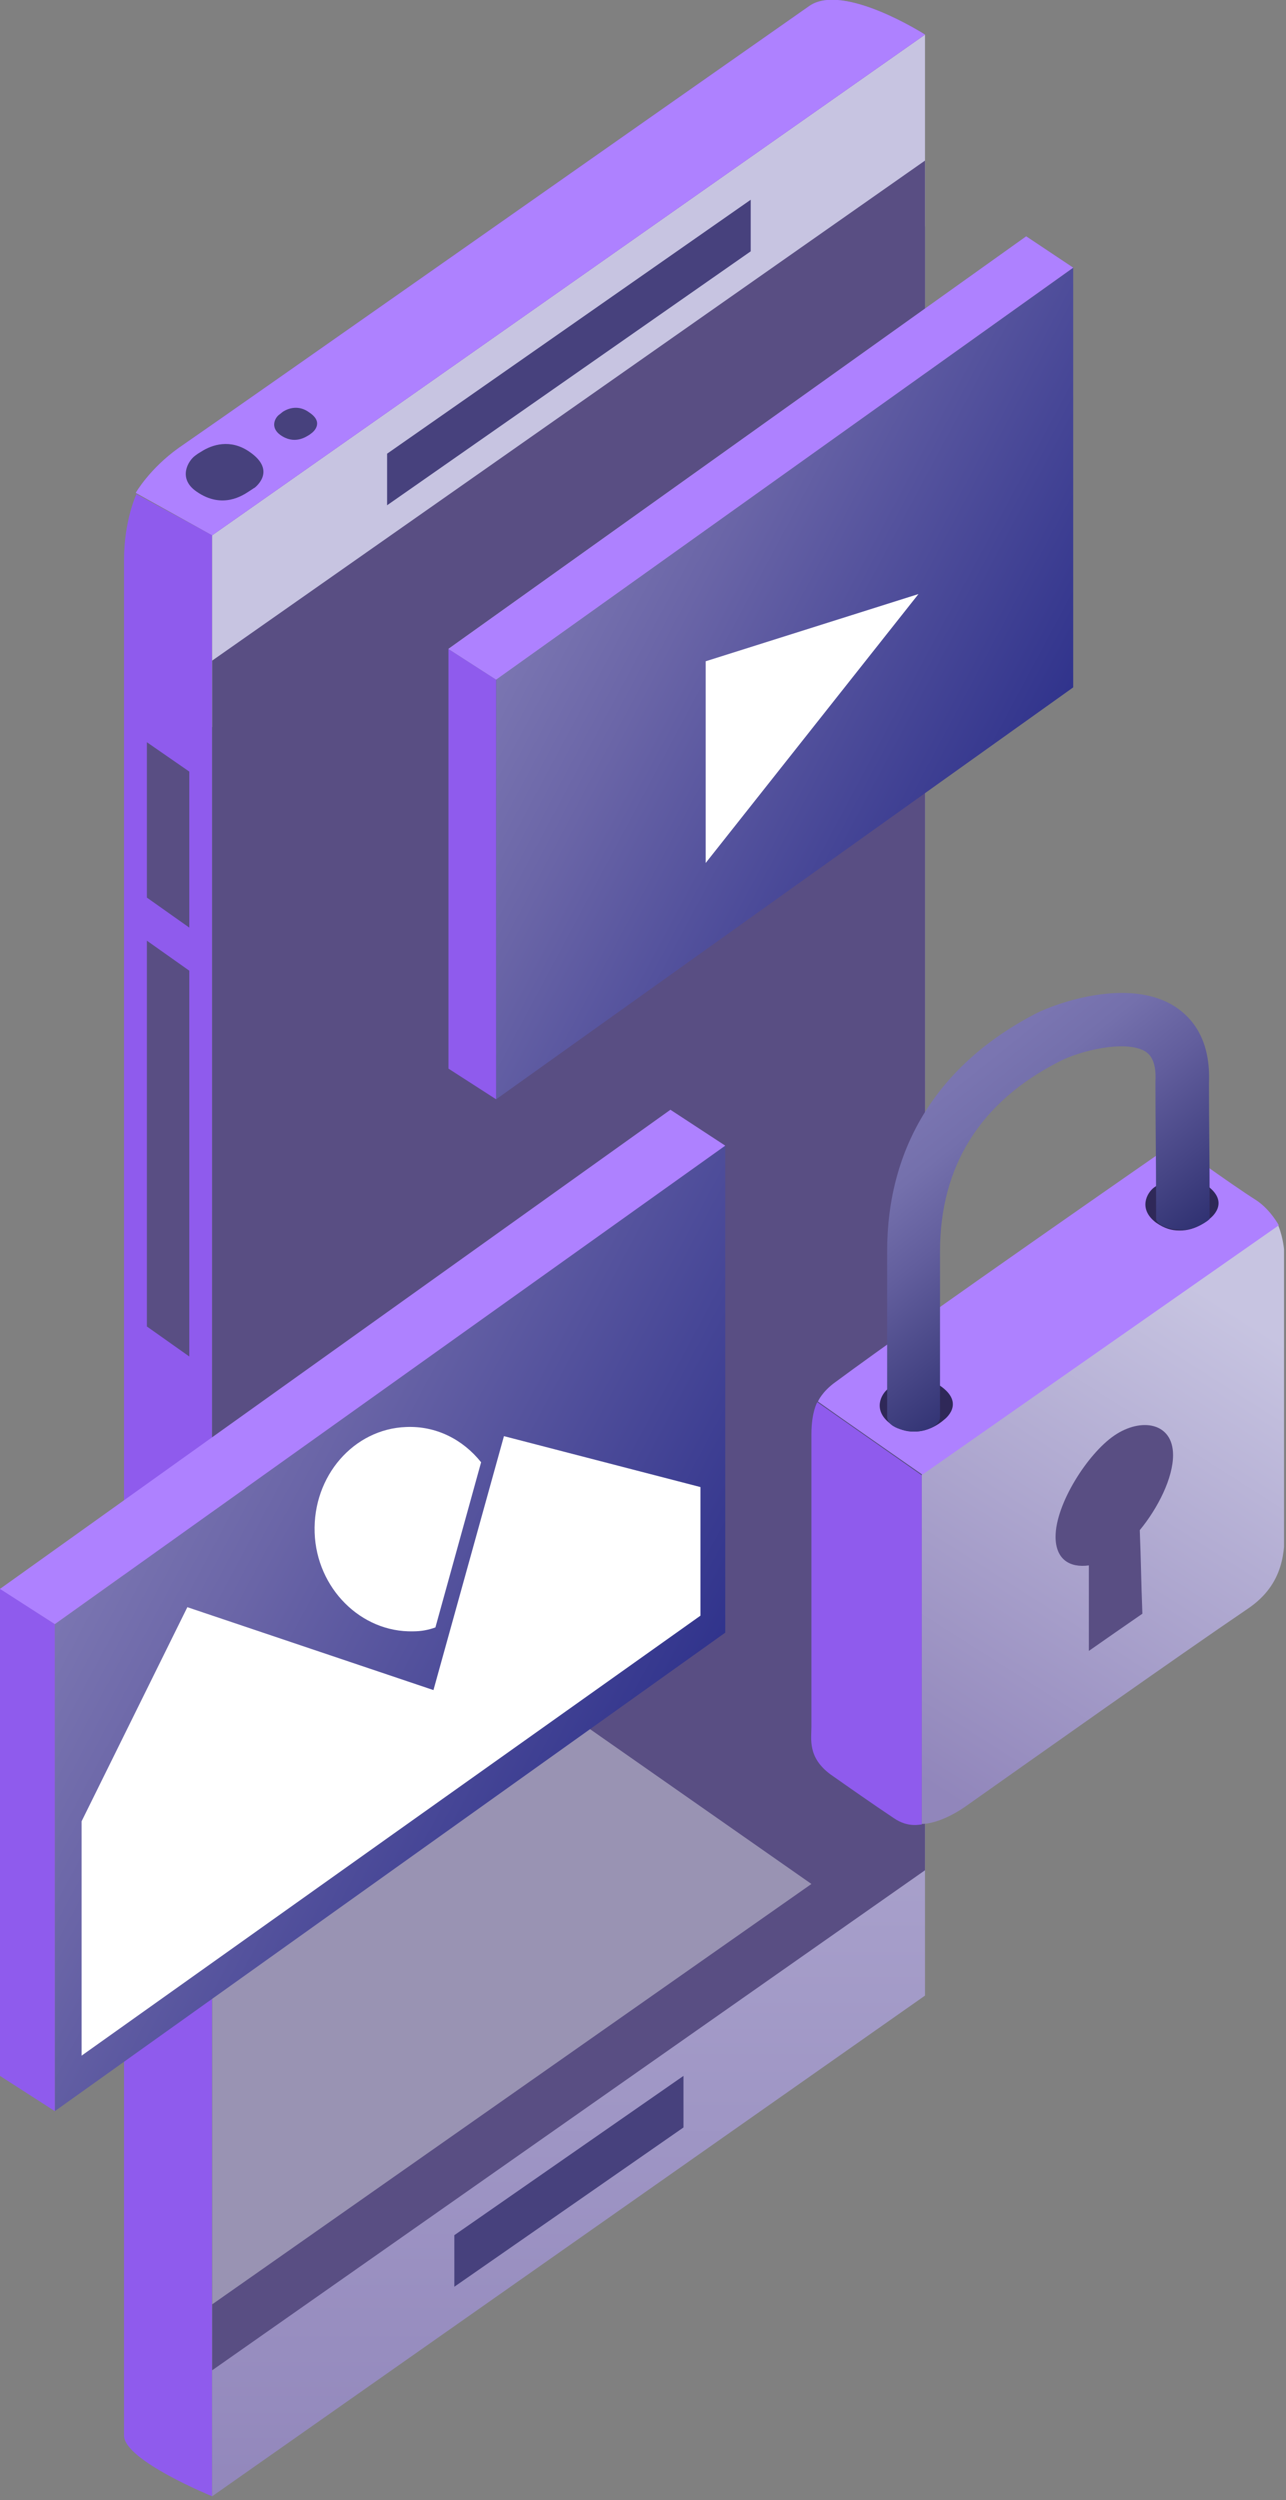 <svg width="197" height="383" viewBox="0 0 197 383" fill="none" xmlns="http://www.w3.org/2000/svg">
<rect x="0" y="0" width="197" height="383" fill="#808080" stroke="none"/>
<g clip-path="url(#clip0_99_871)">
<path d="M32.5 382.4C32.5 382.4 19 376.9 19 373.1C19 363 19 92.1 19 85.8C19 79.7 20.9 75.7 20.9 75.7L32.5 82V382.4Z" fill="#8F5BED"/>
<path d="M32.5 382.4L141.7 305.7V5.3L32.5 82V382.4Z" fill="url(#paint0_linear_99_871)"/>
<path d="M32.5 363.1L141.7 286.5V24.6L32.5 101.2V363.1Z" fill="#594E83"/>
<path d="M32.5 353L141.7 276.3V34.7L32.5 111.4V353Z" fill="#594E83"/>
<path d="M124 0.9C100 17.7 37.4 61.7 27.4 68.6C22.9 71.8 20.8 75.5 20.8 75.5L32.5 82L141.7 5.3C141.7 5.3 129.2 -2.7 124 0.9Z" fill="#8F5BED"/>
<path d="M124 0.9C100 17.7 37.4 61.7 27.4 68.6C22.9 71.8 20.8 75.5 20.8 75.5L32.5 82L141.7 5.3C141.7 5.3 129.2 -2.7 124 0.9Z" fill="#AE81FF"/>
<path d="M22.5 113.7L29 118.2V142.1L22.5 137.5V113.7Z" fill="#594E83"/>
<path d="M22.5 144.1L29 148.7V207.8L22.5 203.2V144.1Z" fill="#594E83"/>
<path d="M30.8 69.2C30 69.7 30.6 69.3 29.9 69.8C28.8 70.6 27.2 73.3 30.1 75.3C34.1 78.1 37.3 75.8 38.1 75.3C39.6 74.3 38.9 74.8 38.9 74.8C38.9 74.8 42.6 72.2 38.2 69.2C35.3 67.2 32.5 68.1 30.8 69.2Z" fill="#47417D"/>
<path d="M43.3 63.1C42.9 63.4 43.2 63.2 42.8 63.5C42.2 63.9 41.3 65.4 42.9 66.6C45.1 68.2 46.9 66.9 47.4 66.6C48.2 66 47.8 66.3 47.8 66.3C47.8 66.3 49.8 64.8 47.4 63.2C45.8 62 44.2 62.5 43.3 63.1Z" fill="#47417D"/>
<path d="M69.6 350.3L104.7 325.9V318L69.6 342.4V350.3Z" fill="#47417D"/>
<path d="M59.3 77.4L115 38.5V30.6L59.3 69.5V77.4Z" fill="#47417D"/>
<path opacity="0.39" d="M32.5 224.4V353L124.3 288.6L32.5 224.4Z" fill="white"/>
<path d="M76 168.4L164.4 105.3V41L76 104.1V168.4Z" fill="url(#paint1_linear_99_871)"/>
<path d="M76 168.4L68.7 163.7V99.4L76 104.1V168.4Z" fill="#8F5BED"/>
<path d="M157.2 36.2L164.4 41L76 104.1L68.7 99.4L157.2 36.2Z" fill="url(#paint2_linear_99_871)"/>
<path d="M157.2 36.2L164.4 41L76 104.1L68.7 99.4L157.2 36.2Z" fill="#AE81FF"/>
<path d="M108.1 101.3V132.2L140.7 91L108.1 101.3Z" fill="white"/>
<path d="M8.4 323.4L111.1 250.1V175.5L8.4 248.8V323.4Z" fill="url(#paint3_linear_99_871)"/>
<path d="M8.4 323.4L0 318V243.3L8.4 248.8V323.4Z" fill="#8F5BED"/>
<path d="M102.7 170L111.1 175.5L8.4 248.8L0 243.4L102.7 170Z" fill="#AE81FF"/>
<path d="M77.2 220L66.4 258.9L28.7 246.2L12.5 279V314.9L60.3 280.9L107.3 247.5V227.8L77.2 220Z" fill="white"/>
<path d="M63.3 249.9C64.5 249.9 65.6 249.7 66.7 249.3L73.7 224C70.9 220.5 66.8 218.4 62.2 218.6C54.2 218.9 47.9 226.1 48.2 234.8C48.5 243.3 55.3 250.1 63.3 249.9Z" fill="white"/>
<path d="M147.8 276.8C158.7 269.1 180.3 253.8 191.2 246.4C196.8 242.6 196.8 237.4 196.8 234C196.8 224.5 196.8 202.3 196.8 193.1C196.8 189.9 195.8 187.7 195.8 187.7C183.9 196 141.2 225.9 141.2 225.9C141.2 225.9 141.2 266.6 141.2 279.4C141.1 279.4 143.7 279.6 147.8 276.8Z" fill="url(#paint4_linear_99_871)"/>
<path d="M136.9 278.5C133.9 276.5 129.9 273.7 127.2 271.8C123.7 269.2 124.3 266.4 124.3 264.5C124.3 255.1 124.3 230.7 124.3 219.7C124.3 216.3 125.2 214.8 125.2 214.8L141.2 226C141.2 226 141.2 267.8 141.2 279.5C141.1 279.4 139.2 280.1 136.9 278.5Z" fill="#8F5BED"/>
<path d="M179.9 175.1C179.9 175.1 188.1 181.1 192.5 183.9C194.6 185.3 195.9 187.7 195.9 187.7C182.3 197.2 141.3 225.9 141.3 225.9C141.3 225.9 128.1 216.7 125.3 214.7C125.3 214.7 125.9 213.2 128 211.7C141.1 202 179.9 175.1 179.9 175.1Z" fill="#AE81FF"/>
<path d="M161.7 235.4C161.7 230.4 166.6 222.7 170.7 219.9C174.8 217.1 179.7 217.9 179.7 222.9C179.7 226.4 177.4 231 174.6 234.4C174.8 239.5 174.8 242.1 175 247.2C171.8 249.4 170.1 250.6 166.8 252.9V239.8C163.9 240.2 161.7 238.9 161.7 235.4Z" fill="#594E83"/>
<path d="M177.7 181.3C177 181.8 177.5 181.4 176.8 181.9C175.7 182.7 174.3 185.2 177.1 187.3C178.4 188.2 179.5 188.5 180.6 188.5C183.3 188.6 185.3 186.7 185.3 186.7C185.3 186.7 188.8 184.2 184.6 181.4C182 179.4 179.3 180.2 177.7 181.3Z" fill="#2F2858"/>
<path d="M137 212.1C136.3 212.6 136.8 212.2 136.1 212.7C135 213.5 133.6 216 136.4 218.1C137.7 219 138.8 219.3 139.9 219.3C142.6 219.4 144.6 217.5 144.6 217.5C144.6 217.5 148.1 215 143.9 212.2C141.3 210.2 138.6 211.1 137 212.1Z" fill="#2F2858"/>
<path d="M139.9 219.3C142.1 219.3 144 218.3 144 217.1V191.7C144 178.7 150.1 168.8 162.3 162.6C165.3 161 172.5 159.2 175.5 161.1C175.9 161.4 177.2 162.2 177 165.7C177 165.8 177 165.9 177 165.9C177 171.9 177.1 177.9 177.1 183.9V186.7C177.1 187.5 178.7 188.4 181.2 188.4C183.1 188.4 185.3 186.9 185.3 186.7V183.8C185.3 177.9 185.2 171.9 185.2 166C185.5 159.2 182.6 155.9 180 154.2C173 149.7 161.9 153.6 158.6 155.3C143.8 163 135.9 175.6 135.9 191.7V216.9C135.8 219.1 139.9 219.3 139.9 219.3Z" fill="url(#paint5_linear_99_871)"/>
</g>
<defs>
<linearGradient id="paint0_linear_99_871" x1="87.145" y1="387.262" x2="87.145" y2="144" gradientUnits="userSpaceOnUse">
<stop stop-color="#9186BB"/>
<stop offset="1" stop-color="#C7C4E1"/>
</linearGradient>
<linearGradient id="paint1_linear_99_871" x1="155.397" y1="123.465" x2="85.818" y2="86.322" gradientUnits="userSpaceOnUse">
<stop stop-color="#30338C"/>
<stop offset="0.742" stop-color="#6A65A7"/>
<stop offset="1" stop-color="#7A75B1"/>
</linearGradient>
<linearGradient id="paint2_linear_99_871" x1="162.885" y1="71.273" x2="72.635" y2="69.149" gradientUnits="userSpaceOnUse">
<stop stop-color="#786FAD"/>
<stop offset="1" stop-color="#B2B3D7"/>
</linearGradient>
<linearGradient id="paint3_linear_99_871" x1="100.609" y1="271.239" x2="19.844" y2="228.124" gradientUnits="userSpaceOnUse">
<stop stop-color="#30338C"/>
<stop offset="0.742" stop-color="#6A65A7"/>
<stop offset="1" stop-color="#7A75B1"/>
</linearGradient>
<linearGradient id="paint4_linear_99_871" x1="142.859" y1="273.864" x2="189.162" y2="200.909" gradientUnits="userSpaceOnUse">
<stop stop-color="#9186BB"/>
<stop offset="1" stop-color="#C7C4E1"/>
</linearGradient>
<linearGradient id="paint5_linear_99_871" x1="175.453" y1="207.42" x2="143.831" y2="167.891" gradientUnits="userSpaceOnUse">
<stop stop-color="#181B5E"/>
<stop offset="0.092" stop-color="#242768"/>
<stop offset="0.385" stop-color="#464585"/>
<stop offset="0.644" stop-color="#625E9D"/>
<stop offset="0.858" stop-color="#7470AC"/>
<stop offset="1" stop-color="#7A75B1"/>
</linearGradient>
<clipPath id="clip0_99_871">
<rect width="196.7" height="382.4" fill="white"/>
</clipPath>
</defs>
</svg>
